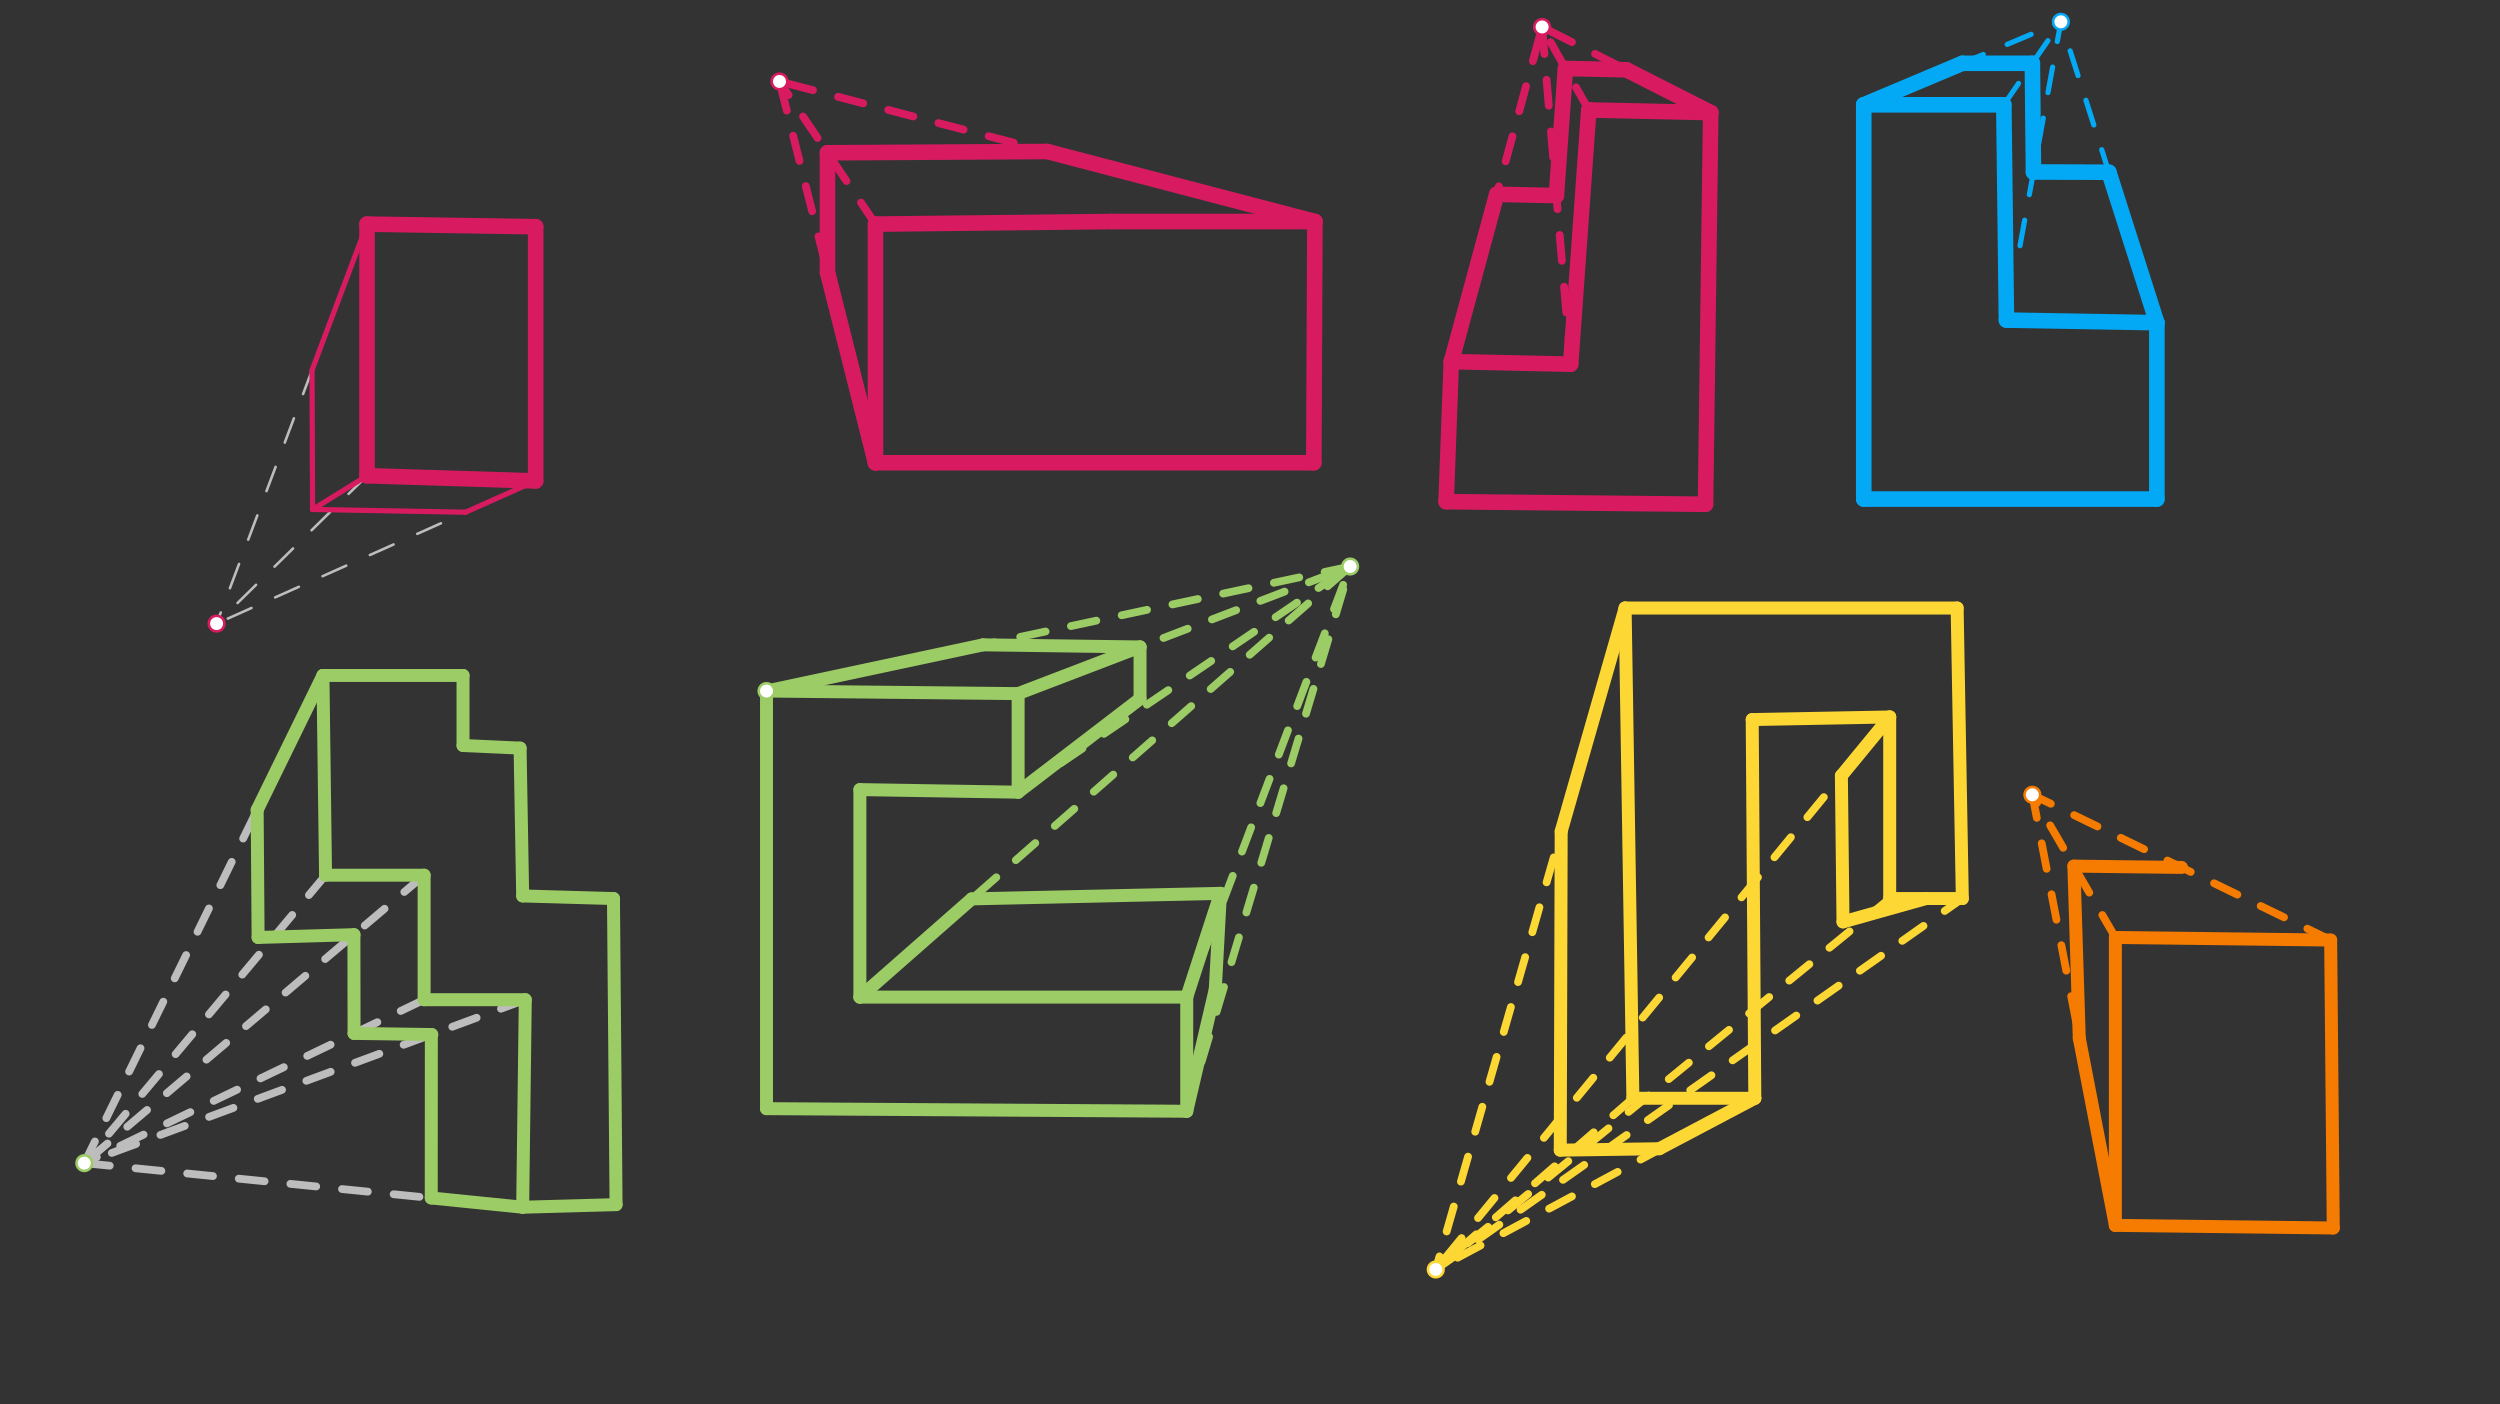 <svg xmlns="http://www.w3.org/2000/svg" class="svg--816" height="100%" preserveAspectRatio="xMidYMid meet" viewBox="0 0 963.78 541.417" width="100%"><rect x="0" y="0" width="963.78" height="541.417" fill="#333333" stroke="none"/><defs><marker id="marker-arrow" markerHeight="16" markerUnits="userSpaceOnUse" markerWidth="24" orient="auto-start-reverse" refX="24" refY="4" viewBox="0 0 24 8"><path d="M 0 0 L 24 4 L 0 8 z" stroke="inherit"></path></marker></defs><g class="aux-layer--949"><g class="element--733"><line stroke="#BDBDBD" stroke-dasharray="10" stroke-linecap="round" stroke-width="1" x1="141.5" x2="83.5" y1="86.4" y2="240.4"></line></g><g class="element--733"><line stroke="#BDBDBD" stroke-dasharray="10" stroke-linecap="round" stroke-width="1" x1="141.5" x2="83.5" y1="183.4" y2="240.4"></line></g><g class="element--733"><line stroke="#BDBDBD" stroke-dasharray="10" stroke-linecap="round" stroke-width="1" x1="206.5" x2="83.5" y1="185.4" y2="240.4"></line></g><g class="element--733"><line stroke="#BDBDBD" stroke-dasharray="10" stroke-linecap="round" stroke-width="3" x1="124.5" x2="32.5" y1="260.4" y2="448.4"></line></g><g class="element--733"><line stroke="#BDBDBD" stroke-dasharray="10" stroke-linecap="round" stroke-width="3" x1="125.5" x2="32.5" y1="337.4" y2="448.4"></line></g><g class="element--733"><line stroke="#BDBDBD" stroke-dasharray="10" stroke-linecap="round" stroke-width="3" x1="163.5" x2="32.5" y1="337.4" y2="448.4"></line></g><g class="element--733"><line stroke="#BDBDBD" stroke-dasharray="10" stroke-linecap="round" stroke-width="3" x1="163.5" x2="32.5" y1="385.4" y2="448.4"></line></g><g class="element--733"><line stroke="#BDBDBD" stroke-dasharray="10" stroke-linecap="round" stroke-width="3" x1="202.5" x2="32.5" y1="385.4" y2="448.4"></line></g><g class="element--733"><line stroke="#BDBDBD" stroke-dasharray="10" stroke-linecap="round" stroke-width="3" x1="201.5" x2="32.5" y1="465.4" y2="448.4"></line></g></g><g class="main-layer--75a"><g class="element--733"><line stroke="#D81B60" stroke-dasharray="none" stroke-linecap="round" stroke-width="6" x1="141.5" x2="206.5" y1="86.4" y2="87.4"></line></g><g class="element--733"><line stroke="#D81B60" stroke-dasharray="none" stroke-linecap="round" stroke-width="6" x1="141.5" x2="141.5" y1="86.4" y2="183.4"></line></g><g class="element--733"><line stroke="#D81B60" stroke-dasharray="none" stroke-linecap="round" stroke-width="6" x1="206.5" x2="206.5" y1="87.4" y2="185.4"></line></g><g class="element--733"><line stroke="#D81B60" stroke-dasharray="none" stroke-linecap="round" stroke-width="6" x1="141.5" x2="206.5" y1="183.4" y2="185.4"></line></g><g class="element--733"><line stroke="#D81B60" stroke-dasharray="none" stroke-linecap="round" stroke-width="2" x1="120.296" x2="120.5" y1="142.7" y2="196.4"></line></g><g class="element--733"><line stroke="#D81B60" stroke-dasharray="none" stroke-linecap="round" stroke-width="2" x1="120.5" x2="179.504" y1="196.4" y2="197.461"></line></g><g class="element--733"><line stroke="#D81B60" stroke-dasharray="none" stroke-linecap="round" stroke-width="2" x1="120.296" x2="141.5" y1="142.7" y2="86.4"></line></g><g class="element--733"><line stroke="#D81B60" stroke-dasharray="none" stroke-linecap="round" stroke-width="2" x1="179.504" x2="206.5" y1="197.461" y2="185.4"></line></g><g class="element--733"><line stroke="#D81B60" stroke-dasharray="none" stroke-linecap="round" stroke-width="2" x1="141.5" x2="120.5" y1="183.4" y2="196.4"></line></g><g class="element--733"><line stroke="#D81B60" stroke-dasharray="none" stroke-linecap="round" stroke-width="6" x1="337.5" x2="337.5" y1="86.4" y2="178.4"></line></g><g class="element--733"><line stroke="#D81B60" stroke-dasharray="none" stroke-linecap="round" stroke-width="6" x1="337.5" x2="428.5" y1="86.4" y2="85.4"></line></g><g class="element--733"><line stroke="#D81B60" stroke-dasharray="none" stroke-linecap="round" stroke-width="6" x1="506.909" x2="428.5" y1="85.4" y2="85.4"></line></g><g class="element--733"><line stroke="#D81B60" stroke-dasharray="none" stroke-linecap="round" stroke-width="6" x1="506.909" x2="506.5" y1="85.4" y2="178.4"></line></g><g class="element--733"><line stroke="#D81B60" stroke-dasharray="none" stroke-linecap="round" stroke-width="6" x1="337.5" x2="506.5" y1="178.4" y2="178.4"></line></g><g class="element--733"><line stroke="#D81B60" stroke-dasharray="10" stroke-linecap="round" stroke-width="3" x1="337.5" x2="300.5" y1="86.4" y2="31.4"></line></g><g class="element--733"><line stroke="#D81B60" stroke-dasharray="10" stroke-linecap="round" stroke-width="3" x1="337.5" x2="300.5" y1="178.4" y2="31.4"></line></g><g class="element--733"><line stroke="#D81B60" stroke-dasharray="10" stroke-linecap="round" stroke-width="3" x1="506.909" x2="300.5" y1="85.4" y2="31.4"></line></g><g class="element--733"><line stroke="#D81B60" stroke-dasharray="none" stroke-linecap="round" stroke-width="6" x1="319" x2="403.705" y1="58.9" y2="58.4"></line></g><g class="element--733"><line stroke="#D81B60" stroke-dasharray="none" stroke-linecap="round" stroke-width="6" x1="319" x2="319" y1="58.9" y2="104.9"></line></g><g class="element--733"><line stroke="#D81B60" stroke-dasharray="none" stroke-linecap="round" stroke-width="6" x1="403.705" x2="506.909" y1="58.4" y2="85.4"></line></g><g class="element--733"><line stroke="#D81B60" stroke-dasharray="none" stroke-linecap="round" stroke-width="6" x1="319" x2="337.5" y1="104.9" y2="178.4"></line></g><g class="element--733"><line stroke="#D81B60" stroke-dasharray="none" stroke-linecap="round" stroke-width="6" x1="612.5" x2="659.5" y1="42.4" y2="43.4"></line></g><g class="element--733"><line stroke="#D81B60" stroke-dasharray="none" stroke-linecap="round" stroke-width="6" x1="659.5" x2="657.5" y1="43.4" y2="194.4"></line></g><g class="element--733"><line stroke="#D81B60" stroke-dasharray="none" stroke-linecap="round" stroke-width="6" x1="657.5" x2="557.5" y1="194.4" y2="193.4"></line></g><g class="element--733"><line stroke="#D81B60" stroke-dasharray="none" stroke-linecap="round" stroke-width="6" x1="557.5" x2="559.5" y1="193.4" y2="139.4"></line></g><g class="element--733"><line stroke="#D81B60" stroke-dasharray="none" stroke-linecap="round" stroke-width="6" x1="559.5" x2="605.5" y1="139.4" y2="140.4"></line></g><g class="element--733"><line stroke="#D81B60" stroke-dasharray="none" stroke-linecap="round" stroke-width="6" x1="605.5" x2="612.5" y1="140.4" y2="42.4"></line></g><g class="element--733"><line stroke="#D81B60" stroke-dasharray="10" stroke-linecap="round" stroke-width="3" x1="659.5" x2="594.5" y1="43.4" y2="10.4"></line></g><g class="element--733"><line stroke="#D81B60" stroke-dasharray="10" stroke-linecap="round" stroke-width="3" x1="612.5" x2="594.5" y1="42.4" y2="10.4"></line></g><g class="element--733"><line stroke="#D81B60" stroke-dasharray="10" stroke-linecap="round" stroke-width="3" x1="559.5" x2="594.5" y1="139.4" y2="10.4"></line></g><g class="element--733"><line stroke="#D81B60" stroke-dasharray="10" stroke-linecap="round" stroke-width="3" x1="605.5" x2="594.5" y1="140.4" y2="10.4"></line></g><g class="element--733"><line stroke="#D81B60" stroke-dasharray="none" stroke-linecap="round" stroke-width="6" x1="603.5" x2="627" y1="26.4" y2="26.9"></line></g><g class="element--733"><line stroke="#D81B60" stroke-dasharray="none" stroke-linecap="round" stroke-width="6" x1="603.5" x2="600" y1="26.4" y2="75.4"></line></g><g class="element--733"><line stroke="#D81B60" stroke-dasharray="none" stroke-linecap="round" stroke-width="6" x1="600" x2="577" y1="75.4" y2="74.9"></line></g><g class="element--733"><line stroke="#D81B60" stroke-dasharray="none" stroke-linecap="round" stroke-width="6" x1="577" x2="559.5" y1="74.9" y2="139.4"></line></g><g class="element--733"><line stroke="#D81B60" stroke-dasharray="none" stroke-linecap="round" stroke-width="6" x1="627" x2="659.5" y1="26.9" y2="43.4"></line></g><g class="element--733"><line stroke="#03A9F4" stroke-dasharray="none" stroke-linecap="round" stroke-width="6" x1="718.5" x2="772.5" y1="40.4" y2="40.4"></line></g><g class="element--733"><line stroke="#03A9F4" stroke-dasharray="none" stroke-linecap="round" stroke-width="6" x1="718.5" x2="718.5" y1="40.4" y2="192.4"></line></g><g class="element--733"><line stroke="#03A9F4" stroke-dasharray="none" stroke-linecap="round" stroke-width="6" x1="718.5" x2="831.5" y1="192.4" y2="192.4"></line></g><g class="element--733"><line stroke="#03A9F4" stroke-dasharray="none" stroke-linecap="round" stroke-width="6" x1="831.5" x2="831.5" y1="192.4" y2="124.4"></line></g><g class="element--733"><line stroke="#03A9F4" stroke-dasharray="none" stroke-linecap="round" stroke-width="6" x1="831.5" x2="773.5" y1="124.4" y2="123.4"></line></g><g class="element--733"><line stroke="#03A9F4" stroke-dasharray="none" stroke-linecap="round" stroke-width="6" x1="773.5" x2="772.5" y1="123.4" y2="40.4"></line></g><g class="element--733"><line stroke="#03A9F4" stroke-dasharray="10" stroke-linecap="round" stroke-width="2" x1="718.5" x2="794.5" y1="40.4" y2="8.4"></line></g><g class="element--733"><line stroke="#03A9F4" stroke-dasharray="10" stroke-linecap="round" stroke-width="2" x1="772.5" x2="794.5" y1="40.4" y2="8.4"></line></g><g class="element--733"><line stroke="#03A9F4" stroke-dasharray="10" stroke-linecap="round" stroke-width="2" x1="778.737" x2="794.5" y1="94.72" y2="8.4"></line></g><g class="element--733"><line stroke="#03A9F4" stroke-dasharray="10" stroke-linecap="round" stroke-width="2" x1="831.5" x2="794.5" y1="124.4" y2="8.4"></line></g><g class="element--733"><line stroke="#03A9F4" stroke-dasharray="none" stroke-linecap="round" stroke-width="6" x1="756.5" x2="783.5" y1="24.4" y2="24.4"></line></g><g class="element--733"><line stroke="#03A9F4" stroke-dasharray="none" stroke-linecap="round" stroke-width="6" x1="783.5" x2="783.929" y1="24.4" y2="66.402"></line></g><g class="element--733"><line stroke="#03A9F4" stroke-dasharray="none" stroke-linecap="round" stroke-width="6" x1="783.928" x2="813" y1="66.296" y2="66.4"></line></g><g class="element--733"><line stroke="#03A9F4" stroke-dasharray="none" stroke-linecap="round" stroke-width="6" x1="756.5" x2="718.5" y1="24.4" y2="40.4"></line></g><g class="element--733"><line stroke="#03A9F4" stroke-dasharray="none" stroke-linecap="round" stroke-width="6" x1="813" x2="831.5" y1="66.4" y2="124.4"></line></g><g class="element--733"><line stroke="#9CCC65" stroke-dasharray="none" stroke-linecap="round" stroke-width="5" x1="124.5" x2="178.5" y1="260.4" y2="260.4"></line></g><g class="element--733"><line stroke="#9CCC65" stroke-dasharray="none" stroke-linecap="round" stroke-width="5" x1="124.5" x2="125.5" y1="260.4" y2="337.4"></line></g><g class="element--733"><line stroke="#9CCC65" stroke-dasharray="none" stroke-linecap="round" stroke-width="5" x1="125.5" x2="163.5" y1="337.4" y2="337.4"></line></g><g class="element--733"><line stroke="#9CCC65" stroke-dasharray="none" stroke-linecap="round" stroke-width="5" x1="163.5" x2="163.5" y1="337.4" y2="385.4"></line></g><g class="element--733"><line stroke="#9CCC65" stroke-dasharray="none" stroke-linecap="round" stroke-width="5" x1="163.5" x2="202.5" y1="385.4" y2="385.4"></line></g><g class="element--733"><line stroke="#9CCC65" stroke-dasharray="none" stroke-linecap="round" stroke-width="5" x1="202.5" x2="201.5" y1="385.4" y2="465.4"></line></g><g class="element--733"><line stroke="#9CCC65" stroke-dasharray="none" stroke-linecap="round" stroke-width="5" x1="201.5" x2="237.5" y1="465.4" y2="464.4"></line></g><g class="element--733"><line stroke="#9CCC65" stroke-dasharray="none" stroke-linecap="round" stroke-width="5" x1="237.5" x2="236.5" y1="464.4" y2="346.4"></line></g><g class="element--733"><line stroke="#9CCC65" stroke-dasharray="none" stroke-linecap="round" stroke-width="5" x1="236.5" x2="201.5" y1="346.4" y2="345.4"></line></g><g class="element--733"><line stroke="#9CCC65" stroke-dasharray="none" stroke-linecap="round" stroke-width="5" x1="201.5" x2="200.5" y1="345.4" y2="288.4"></line></g><g class="element--733"><line stroke="#9CCC65" stroke-dasharray="none" stroke-linecap="round" stroke-width="5" x1="200.5" x2="178.5" y1="288.4" y2="287.4"></line></g><g class="element--733"><line stroke="#9CCC65" stroke-dasharray="none" stroke-linecap="round" stroke-width="5" x1="178.5" x2="178.5" y1="287.4" y2="260.4"></line></g><g class="element--733"><line stroke="#9CCC65" stroke-dasharray="none" stroke-linecap="round" stroke-width="5" x1="99.14" x2="99.5" y1="312.224" y2="361.4"></line></g><g class="element--733"><line stroke="#9CCC65" stroke-dasharray="none" stroke-linecap="round" stroke-width="5" x1="99.5" x2="136.475" y1="361.4" y2="360.328"></line></g><g class="element--733"><line stroke="#9CCC65" stroke-dasharray="none" stroke-linecap="round" stroke-width="5" x1="136.44" x2="136.494" y1="360.329" y2="398.39"></line></g><g class="element--733"><line stroke="#9CCC65" stroke-dasharray="none" stroke-linecap="round" stroke-width="5" x1="136.494" x2="166.479" y1="398.388" y2="398.824"></line></g><g class="element--733"><line stroke="#9CCC65" stroke-dasharray="none" stroke-linecap="round" stroke-width="5" x1="166.285" x2="166.253" y1="398.821" y2="461.83"></line></g><g class="element--733"><line stroke="#9CCC65" stroke-dasharray="none" stroke-linecap="round" stroke-width="5" x1="124.5" x2="99.14" y1="260.4" y2="312.224"></line></g><g class="element--733"><line stroke="#9CCC65" stroke-dasharray="none" stroke-linecap="round" stroke-width="5" x1="201.5" x2="166.253" y1="465.4" y2="461.83"></line></g><g class="element--733"><line stroke="#9CCC65" stroke-dasharray="none" stroke-linecap="round" stroke-width="5" x1="295.5" x2="295.5" y1="266.4" y2="427.4"></line></g><g class="element--733"><line stroke="#9CCC65" stroke-dasharray="none" stroke-linecap="round" stroke-width="5" x1="295.5" x2="392.5" y1="266.4" y2="267.4"></line></g><g class="element--733"><line stroke="#9CCC65" stroke-dasharray="none" stroke-linecap="round" stroke-width="5" x1="392.5" x2="392.5" y1="267.4" y2="305.4"></line></g><g class="element--733"><line stroke="#9CCC65" stroke-dasharray="none" stroke-linecap="round" stroke-width="5" x1="392.5" x2="331.5" y1="305.4" y2="304.4"></line></g><g class="element--733"><line stroke="#9CCC65" stroke-dasharray="none" stroke-linecap="round" stroke-width="5" x1="331.5" x2="331.5" y1="304.4" y2="384.4"></line></g><g class="element--733"><line stroke="#9CCC65" stroke-dasharray="none" stroke-linecap="round" stroke-width="5" x1="331.5" x2="457.5" y1="384.4" y2="384.4"></line></g><g class="element--733"><line stroke="#9CCC65" stroke-dasharray="none" stroke-linecap="round" stroke-width="5" x1="457.5" x2="457.5" y1="384.4" y2="428.4"></line></g><g class="element--733"><line stroke="#9CCC65" stroke-dasharray="none" stroke-linecap="round" stroke-width="5" x1="457.5" x2="295.5" y1="428.4" y2="427.4"></line></g><g class="element--733"><line stroke="#9CCC65" stroke-dasharray="10" stroke-linecap="round" stroke-width="3" x1="295.5" x2="520.5" y1="266.4" y2="218.4"></line></g><g class="element--733"><line stroke="#9CCC65" stroke-dasharray="10" stroke-linecap="round" stroke-width="3" x1="392.5" x2="520.5" y1="267.4" y2="218.4"></line></g><g class="element--733"><line stroke="#9CCC65" stroke-dasharray="10" stroke-linecap="round" stroke-width="3" x1="392.5" x2="520.5" y1="305.4" y2="218.4"></line></g><g class="element--733"><line stroke="#9CCC65" stroke-dasharray="10" stroke-linecap="round" stroke-width="3" x1="331.5" x2="520.5" y1="384.4" y2="218.4"></line></g><g class="element--733"><line stroke="#9CCC65" stroke-dasharray="10" stroke-linecap="round" stroke-width="3" x1="457.5" x2="520.5" y1="384.4" y2="218.4"></line></g><g class="element--733"><line stroke="#9CCC65" stroke-dasharray="10" stroke-linecap="round" stroke-width="3" x1="457.5" x2="520.5" y1="428.4" y2="218.4"></line></g><g class="element--733"><line stroke="#9CCC65" stroke-dasharray="none" stroke-linecap="round" stroke-width="5" x1="378.968" x2="439.5" y1="248.593" y2="249.407"></line></g><g class="element--733"><line stroke="#9CCC65" stroke-dasharray="none" stroke-linecap="round" stroke-width="5" x1="439.5" x2="439.5" y1="249.407" y2="269.4"></line></g><g class="element--733"><line stroke="#9CCC65" stroke-dasharray="none" stroke-linecap="round" stroke-width="5" x1="439.5" x2="392.5" y1="269.4" y2="305.4"></line></g><g class="element--733"><line stroke="#9CCC65" stroke-dasharray="none" stroke-linecap="round" stroke-width="5" x1="378.968" x2="295.5" y1="248.593" y2="266.4"></line></g><g class="element--733"><line stroke="#9CCC65" stroke-dasharray="none" stroke-linecap="round" stroke-width="5" x1="374.615" x2="470.5" y1="346.531" y2="344.4"></line></g><g class="element--733"><line stroke="#9CCC65" stroke-dasharray="none" stroke-linecap="round" stroke-width="5" x1="470.5" x2="457.5" y1="344.4" y2="384.4"></line></g><g class="element--733"><line stroke="#9CCC65" stroke-dasharray="none" stroke-linecap="round" stroke-width="5" x1="470.5" x2="468.5" y1="344.4" y2="381.4"></line></g><g class="element--733"><line stroke="#9CCC65" stroke-dasharray="none" stroke-linecap="round" stroke-width="5" x1="468.5" x2="457.5" y1="381.4" y2="428.4"></line></g><g class="element--733"><line stroke="#9CCC65" stroke-dasharray="none" stroke-linecap="round" stroke-width="5" x1="374.615" x2="331.5" y1="346.531" y2="384.4"></line></g><g class="element--733"><line stroke="#9CCC65" stroke-dasharray="none" stroke-linecap="round" stroke-width="5" x1="392.5" x2="439.5" y1="267.4" y2="249.407"></line></g><g class="element--733"><line stroke="#FDD835" stroke-dasharray="none" stroke-linecap="round" stroke-width="5" x1="626.5" x2="754.5" y1="234.4" y2="234.4"></line></g><g class="element--733"><line stroke="#FDD835" stroke-dasharray="none" stroke-linecap="round" stroke-width="5" x1="626.5" x2="629.5" y1="234.4" y2="423.4"></line></g><g class="element--733"><line stroke="#FDD835" stroke-dasharray="none" stroke-linecap="round" stroke-width="5" x1="629.5" x2="676.5" y1="423.4" y2="423.4"></line></g><g class="element--733"><line stroke="#FDD835" stroke-dasharray="none" stroke-linecap="round" stroke-width="5" x1="676.5" x2="675.5" y1="423.4" y2="277.4"></line></g><g class="element--733"><line stroke="#FDD835" stroke-dasharray="none" stroke-linecap="round" stroke-width="5" x1="675.5" x2="728.5" y1="277.4" y2="276.4"></line></g><g class="element--733"><line stroke="#FDD835" stroke-dasharray="none" stroke-linecap="round" stroke-width="5" x1="728.5" x2="728.5" y1="276.4" y2="346.4"></line></g><g class="element--733"><line stroke="#FDD835" stroke-dasharray="none" stroke-linecap="round" stroke-width="5" x1="728.5" x2="756.5" y1="346.4" y2="346.4"></line></g><g class="element--733"><line stroke="#FDD835" stroke-dasharray="none" stroke-linecap="round" stroke-width="5" x1="756.5" x2="754.5" y1="346.4" y2="234.4"></line></g><g class="element--733"><line stroke="#FDD835" stroke-dasharray="10" stroke-linecap="round" stroke-width="3" x1="629.5" x2="553.5" y1="423.4" y2="489.4"></line></g><g class="element--733"><line stroke="#FDD835" stroke-dasharray="10" stroke-linecap="round" stroke-width="3" x1="626.5" x2="553.5" y1="234.4" y2="489.4"></line></g><g class="element--733"><line stroke="#FDD835" stroke-dasharray="10" stroke-linecap="round" stroke-width="3" x1="676.5" x2="553.5" y1="423.4" y2="489.4"></line></g><g class="element--733"><line stroke="#FDD835" stroke-dasharray="none" stroke-linecap="round" stroke-width="5" x1="601.852" x2="601.5" y1="320.501" y2="443.4"></line></g><g class="element--733"><line stroke="#FDD835" stroke-dasharray="none" stroke-linecap="round" stroke-width="5" x1="601.5" x2="639.68" y1="443.4" y2="442.848"></line></g><g class="element--733"><line stroke="#FDD835" stroke-dasharray="none" stroke-linecap="round" stroke-width="5" x1="639.68" x2="676.5" y1="442.848" y2="423.4"></line></g><g class="element--733"><line stroke="#FDD835" stroke-dasharray="none" stroke-linecap="round" stroke-width="5" x1="601.852" x2="626.5" y1="320.501" y2="234.4"></line></g><g class="element--733"><line stroke="#FDD835" stroke-dasharray="10" stroke-linecap="round" stroke-width="3" x1="553.5" x2="756.5" y1="489.4" y2="346.4"></line></g><g class="element--733"><line stroke="#FDD835" stroke-dasharray="10" stroke-linecap="round" stroke-width="3" x1="728.5" x2="553.5" y1="346.4" y2="489.4"></line></g><g class="element--733"><line stroke="#FDD835" stroke-dasharray="10" stroke-linecap="round" stroke-width="3" x1="728.5" x2="553.5" y1="276.4" y2="489.4"></line></g><g class="element--733"><line stroke="#FDD835" stroke-dasharray="none" stroke-linecap="round" stroke-width="5" x1="709.877" x2="710.5" y1="299.067" y2="355.4"></line></g><g class="element--733"><line stroke="#FDD835" stroke-dasharray="none" stroke-linecap="round" stroke-width="5" x1="710.5" x2="742.5" y1="355.4" y2="346.4"></line></g><g class="element--733"><line stroke="#FDD835" stroke-dasharray="none" stroke-linecap="round" stroke-width="5" x1="709.877" x2="728.5" y1="299.067" y2="276.4"></line></g><g class="element--733"><line stroke="#F57C00" stroke-dasharray="none" stroke-linecap="round" stroke-width="5" x1="815.5" x2="815.5" y1="361.4" y2="472.4"></line></g><g class="element--733"><line stroke="#F57C00" stroke-dasharray="none" stroke-linecap="round" stroke-width="5" x1="815.5" x2="899.5" y1="472.4" y2="473.4"></line></g><g class="element--733"><line stroke="#F57C00" stroke-dasharray="none" stroke-linecap="round" stroke-width="5" x1="899.5" x2="898.5" y1="473.4" y2="362.4"></line></g><g class="element--733"><line stroke="#F57C00" stroke-dasharray="none" stroke-linecap="round" stroke-width="5" x1="898.5" x2="815.5" y1="362.4" y2="361.4"></line></g><g class="element--733"><line stroke="#F57C00" stroke-dasharray="10" stroke-linecap="round" stroke-width="3" x1="898.5" x2="783.5" y1="362.4" y2="306.4"></line></g><g class="element--733"><line stroke="#F57C00" stroke-dasharray="10" stroke-linecap="round" stroke-width="3" x1="815.5" x2="783.5" y1="361.4" y2="306.4"></line></g><g class="element--733"><line stroke="#F57C00" stroke-dasharray="10" stroke-linecap="round" stroke-width="3" x1="815.5" x2="783.5" y1="472.4" y2="306.4"></line></g><g class="element--733"><line stroke="#F57C00" stroke-dasharray="none" stroke-linecap="round" stroke-width="5" x1="841" x2="799.5" y1="334.4" y2="333.9"></line></g><g class="element--733"><line stroke="#F57C00" stroke-dasharray="none" stroke-linecap="round" stroke-width="5" x1="799.5" x2="801.586" y1="333.9" y2="400.362"></line></g><g class="element--733"><line stroke="#F57C00" stroke-dasharray="none" stroke-linecap="round" stroke-width="5" x1="801.58" x2="815.5" y1="400.192" y2="472.4"></line></g><g class="element--733"><circle cx="83.5" cy="240.4" r="3" stroke="#D81B60" stroke-width="1" fill="#ffffff"></circle>}</g><g class="element--733"><circle cx="300.5" cy="31.4" r="3" stroke="#D81B60" stroke-width="1" fill="#ffffff"></circle>}</g><g class="element--733"><circle cx="594.5" cy="10.4" r="3" stroke="#D81B60" stroke-width="1" fill="#ffffff"></circle>}</g><g class="element--733"><circle cx="794.5" cy="8.4" r="3" stroke="#03A9F4" stroke-width="1" fill="#ffffff"></circle>}</g><g class="element--733"><circle cx="32.5" cy="448.4" r="3" stroke="#9CCC65" stroke-width="1" fill="#ffffff"></circle>}</g><g class="element--733"><circle cx="520.5" cy="218.4" r="3" stroke="#9CCC65" stroke-width="1" fill="#ffffff"></circle>}</g><g class="element--733"><circle cx="295.5" cy="266.4" r="3" stroke="#9CCC65" stroke-width="1" fill="#ffffff"></circle>}</g><g class="element--733"><circle cx="553.5" cy="489.4" r="3" stroke="#FDD835" stroke-width="1" fill="#ffffff"></circle>}</g><g class="element--733"><circle cx="783.5" cy="306.4" r="3" stroke="#F57C00" stroke-width="1" fill="#ffffff"></circle>}</g></g><g class="snaps-layer--ac6"></g><g class="temp-layer--52d"></g></svg>